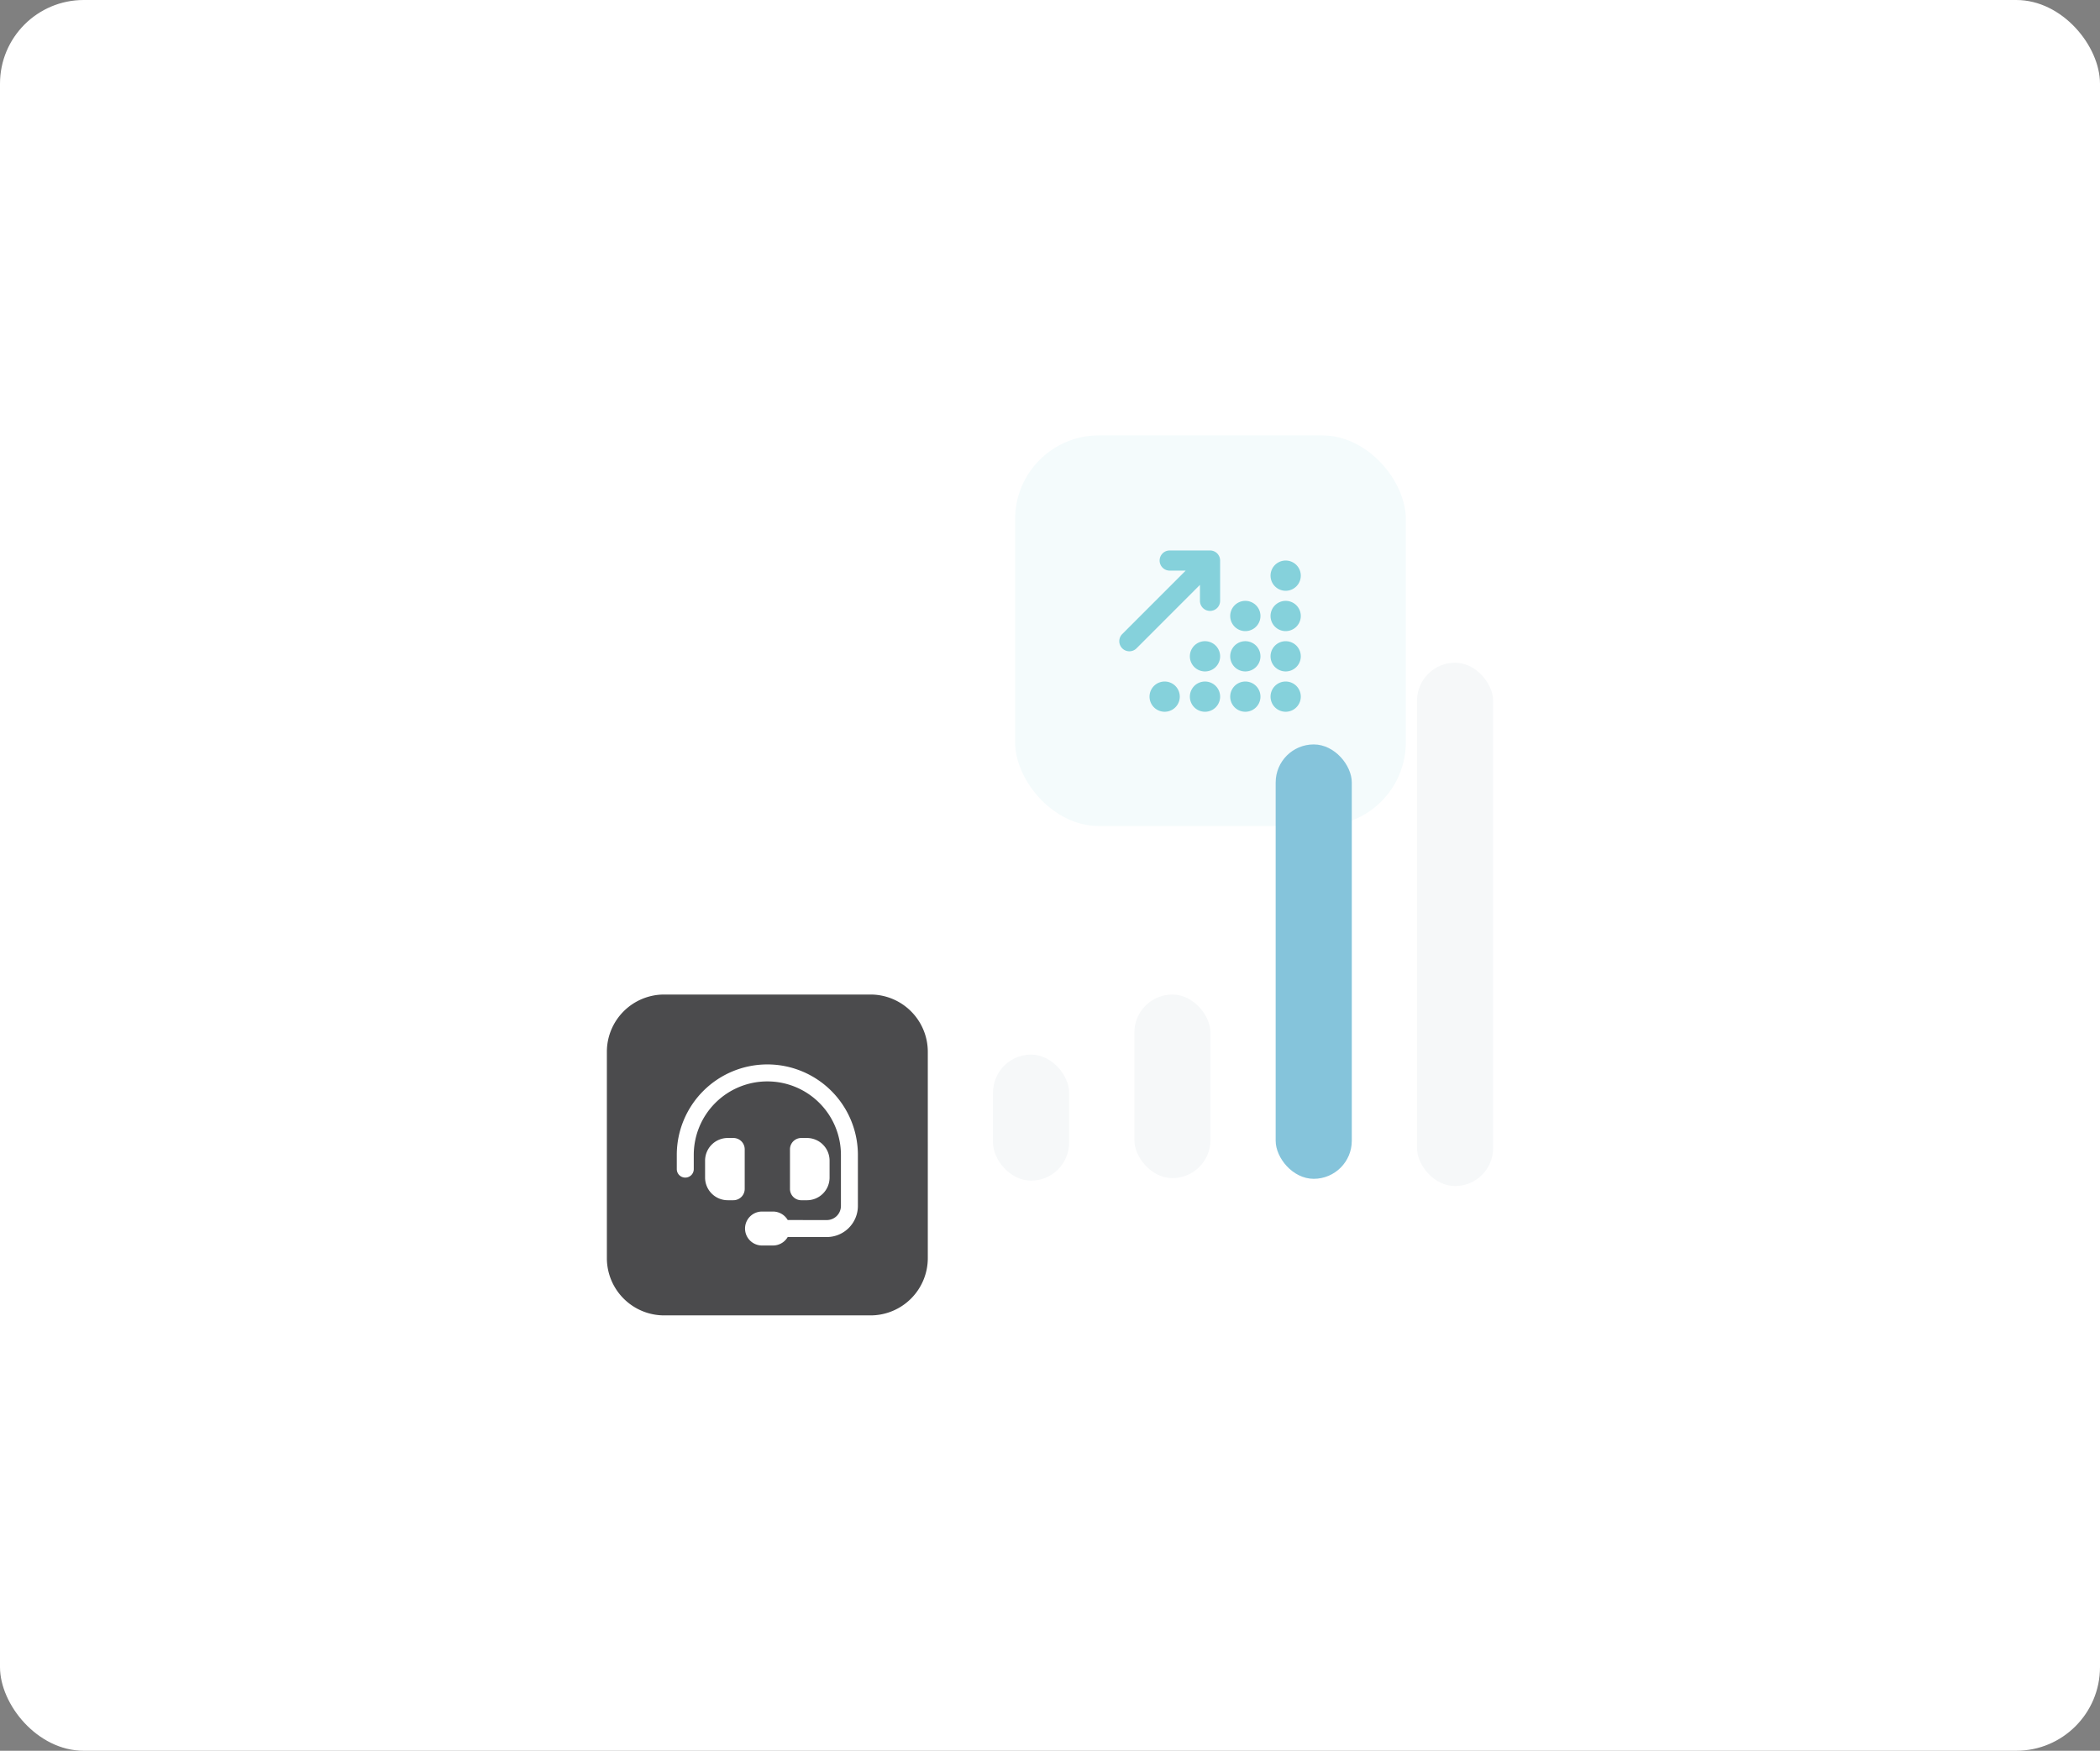 <svg xmlns="http://www.w3.org/2000/svg" width="301" height="251" viewBox="0 0 301 251">
  <rect x="0" y="0" width="301" height="251" fill="#808080" stroke="none"/>
  <g id="img-brand-boost" transform="translate(-873 -3781)">
    <rect id="Rectangle_4167" data-name="Rectangle 4167" width="301" height="251" rx="12" transform="translate(873 3781)" fill="#fff"/>
    <g id="Group_12931" data-name="Group 12931" transform="translate(10.129 -7.081)">
      <rect id="Rectangle_4135" data-name="Rectangle 4135" width="10.911" height="26.32" rx="5.456" transform="translate(1025.46 3930.663)" fill="#f6f8f9"/>
      <rect id="Rectangle_4138" data-name="Rectangle 4138" width="10.911" height="18.07" rx="5.456" transform="translate(1005.202 3939.275)" fill="#f6f8f9"/>
      <rect id="Rectangle_4140" data-name="Rectangle 4140" width="15" height="10" rx="5" transform="translate(980.856 3947.346)" fill="#f6f8f9"/>
      <rect id="Rectangle_4137" data-name="Rectangle 4137" width="10.911" height="75.031" rx="5.456" transform="translate(1065.975 3883.093)" fill="#f6f8f9"/>
      <g id="Group_12822" data-name="Group 12822" transform="translate(1008.371 3850.5)">
        <rect id="Rectangle_4139" data-name="Rectangle 4139" width="56" height="56" rx="12" fill="#f4fbfc"/>
        <path id="Path_15241" data-name="Path 15241" d="M7.227-17.5a1.444,1.444,0,0,0-1.445,1.445,1.444,1.444,0,0,0,1.445,1.445h2.29L.424-5.513a1.448,1.448,0,0,0,0,2.046,1.448,1.448,0,0,0,2.046,0l9.092-9.1v2.29a1.444,1.444,0,0,0,1.445,1.445,1.444,1.444,0,0,0,1.445-1.445v-5.781A1.444,1.444,0,0,0,13.008-17.5Zm18.789,3.613a2.168,2.168,0,0,0-1.084-1.878,2.168,2.168,0,0,0-2.168,0,2.168,2.168,0,0,0-1.084,1.878,2.168,2.168,0,0,0,1.084,1.878,2.168,2.168,0,0,0,2.168,0A2.168,2.168,0,0,0,26.016-13.887ZM20.235-8.105a2.168,2.168,0,0,0-1.084-1.878,2.168,2.168,0,0,0-2.168,0A2.168,2.168,0,0,0,15.9-8.105a2.168,2.168,0,0,0,1.084,1.878,2.168,2.168,0,0,0,2.168,0A2.168,2.168,0,0,0,20.235-8.105ZM18.067-.156A2.168,2.168,0,0,0,19.944-1.24a2.168,2.168,0,0,0,0-2.168,2.168,2.168,0,0,0-1.878-1.084,2.168,2.168,0,0,0-1.878,1.084,2.168,2.168,0,0,0,0,2.168A2.168,2.168,0,0,0,18.067-.156Zm2.168,3.613a2.168,2.168,0,1,0-1.084,1.878A2.168,2.168,0,0,0,20.235,3.457Zm5.781,0a2.168,2.168,0,1,0-1.084,1.878A2.168,2.168,0,0,0,26.016,3.457ZM12.285-.156A2.168,2.168,0,0,0,14.163-1.24a2.168,2.168,0,0,0,0-2.168,2.168,2.168,0,0,0-1.878-1.084,2.168,2.168,0,0,0-1.878,1.084,2.168,2.168,0,0,0,0,2.168A2.168,2.168,0,0,0,12.285-.156Zm2.168,3.613a2.168,2.168,0,1,0-1.084,1.878A2.168,2.168,0,0,0,14.453,3.457ZM6.5,5.625A2.168,2.168,0,1,0,4.626,4.541,2.168,2.168,0,0,0,6.5,5.625ZM26.016-2.324A2.168,2.168,0,0,0,24.932-4.2a2.168,2.168,0,0,0-2.168,0A2.168,2.168,0,0,0,21.68-2.324,2.168,2.168,0,0,0,22.764-.446a2.168,2.168,0,0,0,2.168,0A2.168,2.168,0,0,0,26.016-2.324ZM23.848-5.937a2.168,2.168,0,0,0,1.878-1.084,2.168,2.168,0,0,0,0-2.168,2.168,2.168,0,0,0-1.878-1.084A2.168,2.168,0,0,0,21.97-9.189a2.168,2.168,0,0,0,0,2.168A2.168,2.168,0,0,0,23.848-5.937Z" transform="translate(14.931 33.998)" fill="#85d1db"/>
      </g>
      <g id="Group_12823" data-name="Group 12823" transform="translate(949.856 3930.663)">
        <path id="Path_14569" data-name="Path 14569" d="M8.214,0H37.786A8.214,8.214,0,0,1,46,8.214V37.786A8.214,8.214,0,0,1,37.786,46H8.214A8.214,8.214,0,0,1,0,37.786V8.214A8.214,8.214,0,0,1,8.214,0Z" transform="translate(0 0)" fill="#4b4b4d"/>
        <path id="Path_15242" data-name="Path 15242" d="M12.979-15.066A10.544,10.544,0,0,0,2.434-4.521v2.028A1.214,1.214,0,0,1,1.217-1.276,1.214,1.214,0,0,1,0-2.493V-4.521A12.978,12.978,0,0,1,12.979-17.5,12.978,12.978,0,0,1,25.959-4.521V2.785a4.463,4.463,0,0,1-4.467,4.462L15.9,7.242a2.437,2.437,0,0,1-2.109,1.217H12.168a2.434,2.434,0,0,1,0-4.867h1.622A2.437,2.437,0,0,1,15.9,4.808l5.6.005a2.027,2.027,0,0,0,2.028-2.028V-4.521A10.544,10.544,0,0,0,12.979-15.066ZM7.3-6.954h.811A1.621,1.621,0,0,1,9.735-5.332V.347A1.621,1.621,0,0,1,8.112,1.969H7.3A3.248,3.248,0,0,1,4.056-1.276V-3.709A3.248,3.248,0,0,1,7.3-6.954Zm11.357,0A3.248,3.248,0,0,1,21.9-3.709v2.434a3.248,3.248,0,0,1-3.245,3.245h-.811A1.621,1.621,0,0,1,16.224.347V-5.332a1.621,1.621,0,0,1,1.622-1.622Z" transform="translate(10.021 27.521)" fill="#fff"/>
      </g>
      <rect id="Rectangle_4136" data-name="Rectangle 4136" width="10.911" height="62.277" rx="5.456" transform="translate(1045.717 3894.806)" fill="#85c4db"/>
    </g>
  </g>
</svg>
